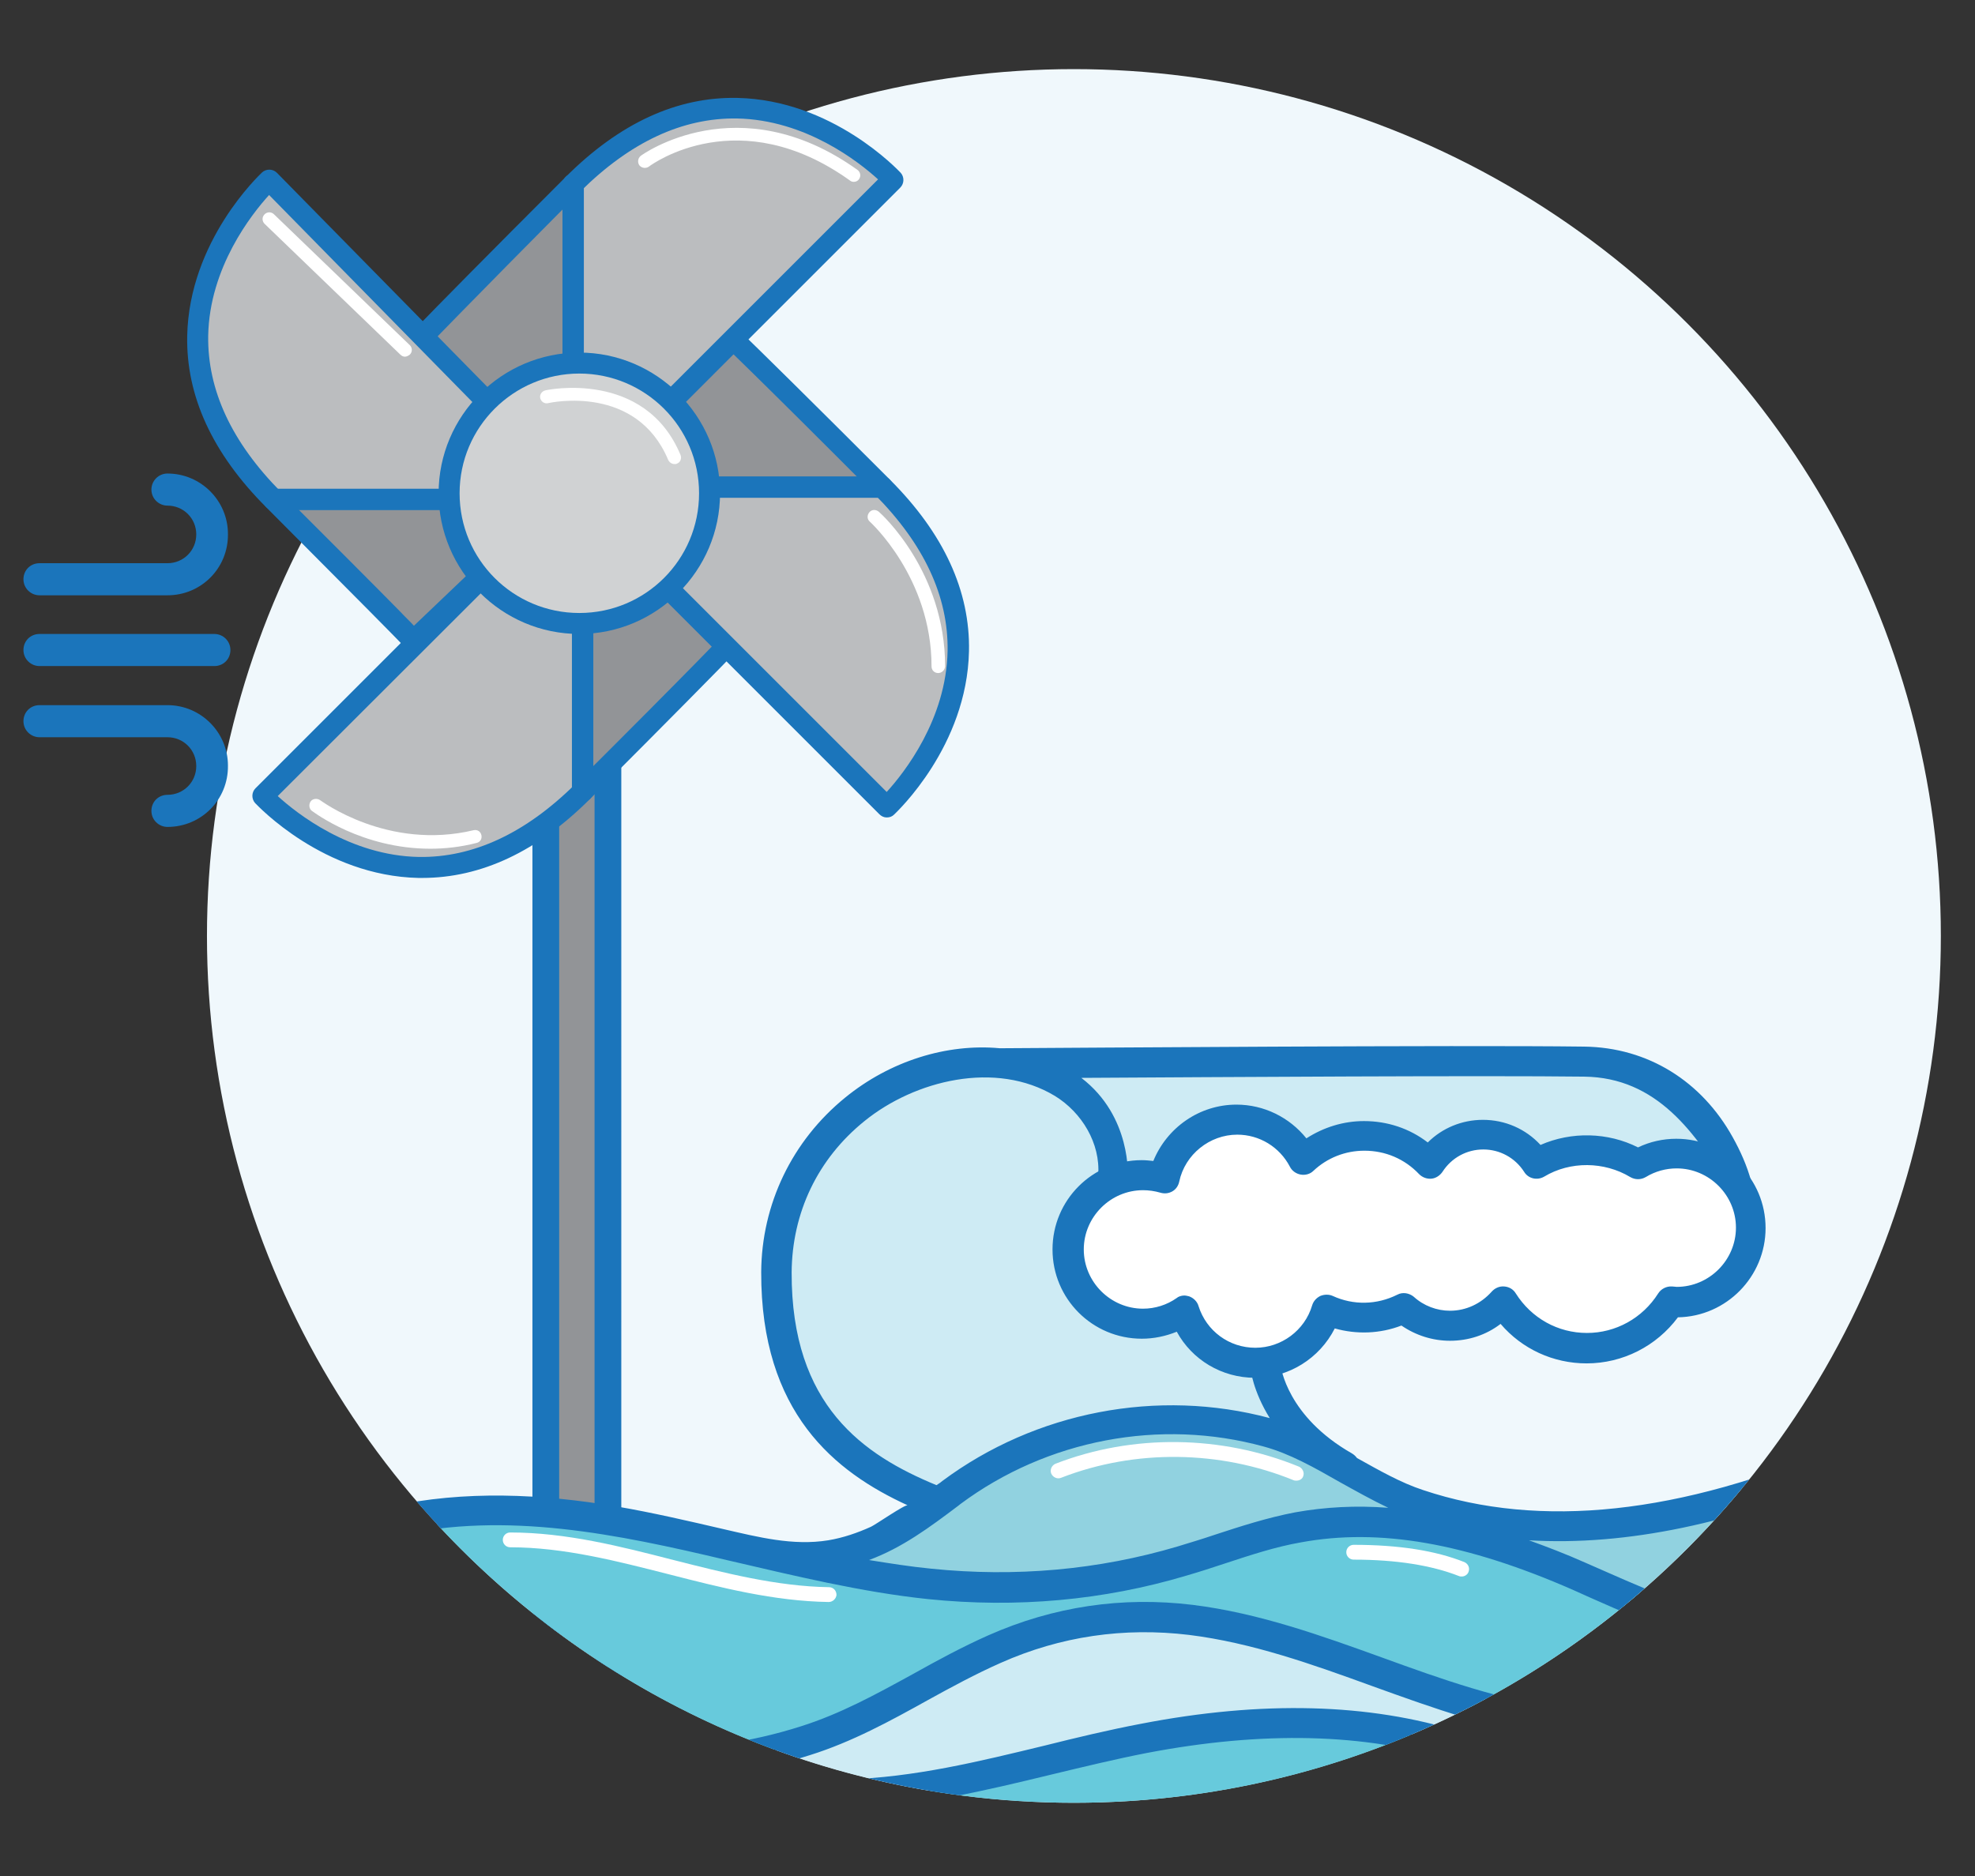 <?xml version="1.0" encoding="utf-8"?>
<!-- Generator: Adobe Illustrator 19.0.0, SVG Export Plug-In . SVG Version: 6.00 Build 0)  -->
<svg version="1.0" xmlns="http://www.w3.org/2000/svg" xmlns:xlink="http://www.w3.org/1999/xlink" x="0px" y="0px"
	 viewBox="-57 192.9 480 456" style="enable-background:new -57 192.9 480 456;" xml:space="preserve">
<rect x="-57" y="192.9" width="480" height="456" fill="#333333" stroke="none"/>
<style type="text/css">
	.st0{fill:#F0F8FC;}
	.st1{clip-path:url(#XMLID_3_);}
	.st2{fill:#929497;}
	.st3{fill:#1B75BB;}
	.st4{fill:#BBBDBF;}
	.st5{fill:#D0D2D3;}
	.st6{fill:#FFFFFF;}
	.st7{fill:#67CADC;}
	.st8{fill:#CEEBF4;}
	.st9{fill:#91D2E0;}
</style>
<g id="Layer_1">
	<g id="Layer_1_1_">
	</g>
	<g id="Layer_3">
	</g>
	<g id="Layer_5">
	</g>
</g>
<g id="Layer_4">
</g>
<g id="Isolation_Mode">
</g>
<g id="Layer_3_1_">
	<circle id="XMLID_189_" class="st0" cx="204" cy="420.4" r="210.7"/>
	<g id="XMLID_2_">
		<defs>
			<path id="XMLID_41_" d="M414.7,420.4c0,116.4-94.4,210.7-210.7,210.7S-6.8,536.8-6.8,420.4c0-11.6-128.7-63.9-126.9-75
				C-117.4,245.2,48,154.2,152.8,154.2C269.2,154.2,414.7,304,414.7,420.4z"/>
		</defs>
		<clipPath id="XMLID_3_">
			<use xlink:href="#XMLID_41_"  style="overflow:visible;"/>
		</clipPath>
		<g id="XMLID_42_" class="st1">
			<g id="XMLID_122_">
				<g id="XMLID_184_">
					<path id="XMLID_188_" class="st2" d="M86.5,688.5H80c-2.4,0-4.3-1.9-4.3-4.3V362.3c0-2.4,2-4.3,4.3-4.3h6.5
						c2.4,0,4.3,2,4.3,4.3v321.9C90.8,686.6,88.8,688.5,86.5,688.5z"/>
					<path id="XMLID_185_" class="st3" d="M84.2,691.7h-2c-5.4,0-9.8-4.4-9.8-9.8V364.5c0-5.4,4.4-9.8,9.8-9.8h2
						c5.4,0,9.8,4.4,9.8,9.8V682C94,687.4,89.6,691.7,84.2,691.7z M82.2,361.2c-1.8,0-3.3,1.5-3.3,3.3V682c0,1.8,1.5,3.3,3.3,3.3h2
						c1.8,0,3.3-1.5,3.3-3.3V364.5c0-1.8-1.5-3.3-3.3-3.3H82.2z"/>
				</g>
				<g id="XMLID_182_">
					<path id="XMLID_183_" class="st4" d="M84.6,308.7L6.9,386.4c0,0,36.8,39.8,77.7-1.1s43.2-44,43.2-44L84.6,308.7z"/>
				</g>
				<g id="XMLID_180_">
					<polygon id="XMLID_181_" class="st2" points="125.9,339.8 88.7,381.1 83.8,381.1 83.8,311.3 87.6,310.6 					"/>
				</g>
				<g id="XMLID_178_">
					<path id="XMLID_179_" class="st3" d="M84.6,387.8c-1.4,0-2.6-1.2-2.6-2.6v-76.6c0-1.4,1.2-2.6,2.6-2.6s2.6,1.2,2.6,2.6v76.6
						C87.2,386.7,86,387.8,84.6,387.8z"/>
				</g>
				<g id="XMLID_174_">
					<path id="XMLID_175_" class="st3" d="M45.6,406.3c-0.3,0-0.6,0-0.9,0c-23.1-0.5-39-17.5-39.7-18.2c-0.9-1-0.9-2.6,0.1-3.6
						l77.7-77.7c0.9-0.9,2.4-1,3.4-0.2l43.2,32.6c1.1,0.9,1.4,2.5,0.5,3.6c-0.2,0.3-3.5,4.3-43.5,44.3
						C73.6,399.9,59.9,406.3,45.6,406.3z M10.5,386.4c4.6,4.2,17.6,14.5,34.3,14.8c13.1,0.2,25.9-5.7,38-17.7
						c27.9-27.8,37.8-38.1,41.2-41.8l-39.2-29.5L10.5,386.4z"/>
				</g>
				<g id="XMLID_172_">
					<path id="XMLID_173_" class="st4" d="M80.8,311.3l77.7,77.7c0,0,39.8-36.8-1.1-77.7s-44-43.2-44-43.2L80.8,311.3z"/>
				</g>
				<g id="XMLID_170_">
					<polygon id="XMLID_171_" class="st2" points="111.9,270 153.2,307.1 153.2,312.1 83.5,312.1 82.7,308.3 					"/>
				</g>
				<g id="XMLID_168_">
					<path id="XMLID_169_" class="st3" d="M157.4,313.9H80.8c-1.4,0-2.6-1.2-2.6-2.6c0-1.4,1.2-2.6,2.6-2.6h76.6
						c1.4,0,2.6,1.2,2.6,2.6C160,312.7,158.8,313.9,157.4,313.9z"/>
				</g>
				<g id="XMLID_164_">
					<path id="XMLID_165_" class="st3" d="M158.5,391.6c-0.7,0-1.3-0.3-1.8-0.8L79,313.1c-0.9-0.9-1-2.4-0.2-3.4l32.6-43.2
						c0.9-1.1,2.5-1.4,3.6-0.5c0.3,0.2,4.3,3.5,44.3,43.5c13.1,13.1,19.5,27.1,19.2,41.7c-0.5,23.1-17.5,39-18.2,39.7
						C159.8,391.4,159.2,391.6,158.5,391.6z M84.2,311.1l74.3,74.3c4.2-4.6,14.5-17.6,14.8-34.3c0.2-13.2-5.7-25.9-17.7-38
						c-27.8-27.9-38.1-37.8-41.8-41.2L84.2,311.1z"/>
				</g>
				<g id="XMLID_162_">
					<path id="XMLID_163_" class="st4" d="M82.3,314.3l77.7-77.7c0,0-36.8-39.8-77.7,1.1s-43.2,44-43.2,44L82.3,314.3z"/>
				</g>
				<g id="XMLID_160_">
					<polygon id="XMLID_161_" class="st2" points="41,283.2 78.1,241.9 83.1,241.9 83.1,311.6 79.3,312.4 					"/>
				</g>
				<g id="XMLID_158_">
					<path id="XMLID_159_" class="st3" d="M82.3,316.9c-1.4,0-2.6-1.2-2.6-2.6v-76.6c0-1.4,1.2-2.6,2.6-2.6s2.6,1.2,2.6,2.6v76.6
						C84.9,315.7,83.7,316.9,82.3,316.9z"/>
				</g>
				<g id="XMLID_154_">
					<path id="XMLID_155_" class="st3" d="M82.3,316.9c-0.5,0-1.1-0.2-1.6-0.5l-43.2-32.6c-1.1-0.9-1.4-2.5-0.5-3.6
						c0.2-0.3,3.5-4.3,43.5-44.3c13.1-13.1,27.1-19.5,41.7-19.2c23.1,0.5,39,17.5,39.7,18.2c0.9,1,0.9,2.6-0.1,3.6l-77.7,77.7
						C83.6,316.6,83,316.9,82.3,316.9z M42.9,281.3l39.2,29.5l74.3-74.3c-4.6-4.2-17.6-14.5-34.3-14.8c-13.2-0.2-25.9,5.7-38,17.7
						C56.3,267.4,46.4,277.7,42.9,281.3z"/>
				</g>
				<g id="XMLID_152_">
					<path id="XMLID_153_" class="st4" d="M82.9,310.2L8.3,236.6c0,0-39.8,36.8,1.1,77.7s35.3,34.2,35.3,34.2L82.9,310.2z"/>
				</g>
				<g id="XMLID_150_">
					<polygon id="XMLID_151_" class="st2" points="43.8,349.2 13.7,318.5 13.7,313.6 83.4,313.6 82.5,314 					"/>
				</g>
				<g id="XMLID_148_">
					<path id="XMLID_149_" class="st3" d="M86.1,316.9H9.5c-1.4,0-2.6-1.2-2.6-2.6c0-1.4,1.2-2.6,2.6-2.6h76.6
						c1.4,0,2.6,1.2,2.6,2.6C88.6,315.8,87.5,316.9,86.1,316.9z"/>
				</g>
				<g id="XMLID_144_">
					<path id="XMLID_145_" class="st3" d="M44,351.7c-0.6,0-1.4-0.3-2.3-1.1c-0.2-0.2-0.4-0.4-0.5-0.6c-2-2.1-9.1-9.3-33.5-33.8
						c-13.1-13.1-19.5-27.1-19.2-41.7c0.5-23.1,17.5-39,18.2-39.7c1-0.9,2.6-0.9,3.6,0.1L84,309.9c0.5,0.5,0.8,1.2,0.7,1.8
						c0,0.7-0.3,1.3-0.8,1.8l-37.4,35.7c0,0.5-0.3,1-0.8,1.5C45.5,351.1,44.9,351.7,44,351.7z M8.4,240.3
						c-4.2,4.6-14.5,17.6-14.8,34.2c-0.2,13.2,5.7,25.9,17.7,38c13.4,13.4,23.1,23.1,28.8,28.9c1.5,1.6,2.7,2.7,3.5,3.6l34.9-33.3
						L8.4,240.3z"/>
				</g>
				<g id="XMLID_139_">
					<circle id="XMLID_143_" class="st5" cx="83.8" cy="312.8" r="31.7"/>
					<path id="XMLID_140_" class="st3" d="M83.8,347c-18.9,0-34.2-15.4-34.2-34.2c0-18.9,15.4-34.2,34.2-34.2s34.2,15.4,34.2,34.2
						C118,331.6,102.6,347,83.8,347z M83.8,283.7c-16,0-29.1,13-29.1,29.1s13,29.1,29.1,29.1s29.1-13,29.1-29.1
						S99.8,283.7,83.8,283.7z"/>
				</g>
				<g id="XMLID_137_">
					<path id="XMLID_138_" class="st6" d="M150.5,237.1c-0.3,0-0.7-0.1-0.9-0.3c-26.9-19.3-48-4.1-48.9-3.4
						c-0.7,0.5-1.7,0.4-2.3-0.3c-0.5-0.7-0.4-1.7,0.3-2.3c0.2-0.2,23.8-17.3,52.7,3.4c0.7,0.5,0.9,1.5,0.4,2.2
						C151.5,236.9,151,237.1,150.5,237.1z"/>
				</g>
				<g id="XMLID_135_">
					<path id="XMLID_136_" class="st6" d="M41.4,279.6c-0.4,0-0.8-0.2-1.1-0.5l-33-31.8c-0.6-0.6-0.7-1.6,0-2.3
						c0.6-0.6,1.6-0.7,2.3,0l33,31.8c0.6,0.6,0.7,1.6,0,2.3C42.2,279.4,41.8,279.6,41.4,279.6z"/>
				</g>
				<g id="XMLID_133_">
					<path id="XMLID_134_" class="st6" d="M171,356.5c-0.9,0-1.6-0.7-1.6-1.6c0-21.6-14.9-35.1-15-35.2c-0.7-0.6-0.7-1.6-0.1-2.3
						s1.6-0.7,2.3-0.1c0.7,0.6,16.1,14.6,16.1,37.6C172.6,355.8,171.9,356.5,171,356.5z"/>
				</g>
				<g id="XMLID_131_">
					<path id="XMLID_132_" class="st6" d="M47.6,399.2c-16.7,0-28.2-8.8-28.8-9.2c-0.7-0.5-0.8-1.6-0.3-2.3c0.5-0.7,1.6-0.8,2.3-0.3
						c0.2,0.1,16.4,12.3,37.3,7.3c0.9-0.2,1.7,0.3,1.9,1.2c0.2,0.9-0.3,1.7-1.2,1.9C54.9,398.8,51.1,399.2,47.6,399.2z"/>
				</g>
				<g id="XMLID_129_">
					<path id="XMLID_130_" class="st6" d="M106.9,305.7c-0.6,0-1.2-0.4-1.5-1c-7.7-18.4-28.4-14-29.2-13.8c-0.9,0.2-1.7-0.4-1.9-1.2
						c-0.2-0.9,0.4-1.7,1.2-1.9c0.2-0.1,24.2-5.2,32.9,15.7c0.3,0.8,0,1.8-0.9,2.1C107.4,305.7,107.2,305.7,106.9,305.7z"/>
				</g>
				<g id="XMLID_127_">
					<path id="XMLID_128_" class="st3" d="M-16.3,337.6h-31.1c-2.1,0-3.9-1.7-3.9-3.9s1.7-3.9,3.9-3.9h31.1c3.9,0,7-3.1,7-7
						c0-3.9-3.1-7-7-7c-2.1,0-3.9-1.7-3.9-3.9c0-2.1,1.7-3.9,3.9-3.9c8.1,0,14.7,6.6,14.7,14.7C-1.5,331-8.1,337.6-16.3,337.6z"/>
				</g>
				<g id="XMLID_125_">
					<path id="XMLID_126_" class="st3" d="M-16.3,393.9c-2.1,0-3.9-1.7-3.9-3.9s1.7-3.9,3.9-3.9c3.9,0,7-3.1,7-7s-3.1-7-7-7h-31.1
						c-2.1,0-3.9-1.7-3.9-3.9s1.7-3.9,3.9-3.9h31.1c8.1,0,14.7,6.6,14.7,14.7C-1.5,387.3-8.1,393.9-16.3,393.9z"/>
				</g>
				<g id="XMLID_123_">
					<path id="XMLID_124_" class="st3" d="M-4.9,354.8h-42.5c-2.1,0-3.9-1.7-3.9-3.9s1.7-3.9,3.9-3.9h42.5c2.1,0,3.9,1.7,3.9,3.9
						S-2.7,354.8-4.9,354.8z"/>
				</g>
			</g>
			<g id="XMLID_43_">
				<path id="XMLID_121_" class="st7" d="M163.6,628.6c0.9-0.1,1.8-0.2,2.7-0.2c11.4-1.1,21.4-5.2,32.6-7.6c18.7-4,37.9-5.7,57-7.4
					c6.4-0.6,12.8-1.1,19.2-0.6c12.4,1,24,6.1,35.2,11.5c16.5,8.1,32.5,17.2,47.9,27.3c6.2,4.1,12.5,8.4,16.6,14.6s5.6,14.6,1.9,21
					c-4.6,8-15.1,10.1-24.4,11.1c-30.1,3.3-60.3,4.6-90.5,5.2c-24.9,0.5-49.9,0.4-74.8-1.9c-26.3-2.4-52.3-7.2-78.3-12
					c-8.3-1.5-17.3-3.4-23-9.7c-6.1-6.7-6.8-16.6-6.5-25.6c0.3-8.5,3.1-20,11.3-24.3c4.6-2.4,10.2-1.6,15.2-1.5
					c7.8,0.2,15.7,0.4,23.5,0.5C140.6,629.3,152.2,629.6,163.6,628.6z"/>
				<path id="XMLID_120_" class="st8" d="M159.7,628.8c-10.8,0.6-21.7,0.2-32.6-0.4c-2.5-0.1-29.7-1.8-27.6-5.3
					c0.5-0.8,1.4-1.1,2.3-1.2c5-1,10,0,15.1-0.8c5.7-0.8,11.4-2,17-3.4c11.2-2.9,22-7.2,32.2-12.6c7.1-3.8,14-8.2,21.5-11.3
					c21.4-9,45.9-6.9,68.4-1.5c22.6,5.4,44.4,14,67.3,17.8c12.5,2.1,25.2,2.7,37.9,2.8c21.7,0.2,43.4-1,64.9-3.6
					c2.7-0.3,5.8-0.6,8,1.1c1.6,1.2,2.3,3.2,2.9,5.1c5.4,19.3-7.9,41.6-27.3,46.2c-17.4,4.1-32.5-2.3-47.1-11.2
					c-28.5-17.3-58.2-35.6-91.5-38.2c-34.4-2.6-67.6,12-101.9,15.7C165.9,628.4,162.8,628.6,159.7,628.8z"/>
				<path id="XMLID_119_" class="st7" d="M29.8,567.4c19.6-5.2,40.2-6.9,60.4-5c40.9,3.9,81.1,22.5,121.5,15.1
					c20.9-3.9,40.3-14.6,61.5-15.6c43.8-2.2,84,36.9,127,27.8c6.9-1.4,13.7-4.1,20.7-3.5c7,0.7,14.3,6.4,13.3,13.4
					c-1,7.5-10.1,10.7-17.6,11.8c-21.7,3.3-43.9,3.2-65.8,3c-13.5-0.1-27.2-0.2-40.4-3.6c-10.9-2.8-21-7.7-31.5-11.7
					c-14.3-5.4-29.2-9-44.4-10.8c-10.3-1.2-20.8-1.6-30.9,0.5c-21.1,4.3-38.6,18.7-59,25.7c-19.1,6.6-39.7,6.4-59.8,6.1
					c-19.2-0.3-38.6-0.7-56.9-6.2c-5.6-1.7-11.3-3.9-16-7.5c-5.7-4.4-6.4-9.5-6-16.7C6.7,576,17.4,570.7,29.8,567.4z"/>
				<path id="XMLID_118_" class="st9" d="M343,584c3.2,1.5,6.5,2.9,9.9,3.9c4,1.1,8.2,1.4,12.4,1.7c9.8,0.6,19.6,0.8,29.4,0.6
					c4.6-0.1,9.3-0.3,13.5-2s7.9-5.5,8.4-10c0.4-4.1-1.8-8-4-11.6c-1.3-2.2-2.7-4.4-4-6.6c-2-3.3-4-6.6-6.9-9.2
					c-2.8-2.6-6.6-4.4-10.4-4c-3.5,0.4-6.5,2.6-9.8,4c-4.7,2.1-10,2.5-15,3.8c-6.6,1.7-12.7,5-19.3,6.8c-10.1,2.9-20.8,2.4-31.2,2
					c-2.3-0.1-11.3-1.9-11.7,1.6c-0.3,3,9.2,5.1,11.6,6.3C324.8,575.8,333.9,579.9,343,584z"/>
				<path id="XMLID_117_" class="st9" d="M171.7,557.8c7.8-5.9,16.1-11.3,25.3-14.5c7.8-2.7,16-3.8,24.2-4.4
					c5.4-0.4,10.9-0.6,16.3-0.6c6.4,0,13,0.3,19,2.8c3,1.3,5.7,3,8.4,4.8c8,5.2,16,10.5,23.9,15.7c1,0.7,2.1,2,1.3,2.9
					c-0.4,0.4-0.9,0.4-1.5,0.5c-2.5,0.1-4.9-0.1-7.4-0.2c-14.5-0.6-29.1,0.9-42.8,5.6c-3.4,1.2-6.8,2.5-10.2,3.6
					c-6.8,2.1-13.9,3-21,3.6c-19.2,1.6-38.6,1.1-57.7-1.5c-0.7-0.1-1.5-0.2-2-0.7c-3.8-3.4,6-6.9,7.9-7.4
					C161.6,566.2,166.6,561.6,171.7,557.8z"/>
				<path id="XMLID_93_" class="st8" d="M134.9,523.3c-2.4-7.9-4.5-18.8-2.7-27c1.8-8.4,7.6-17.4,12.1-24.6
					c12-19.3,36.1-21.5,56.9-21.1c31.9,0.6,63.9,0.5,95.8-0.4c11.2-0.3,22.5-0.7,33.5,1.7c10.9,2.4,21.6,8,27.9,17.3
					c1,1.6,1.8,4,0.2,5c-0.6,0.4-1.3,0.4-2,0.3c-10.6-0.2-21.2-0.4-31.8-0.7c-2.7-0.1-5.5-0.1-8.2-0.8c-3.1-0.8-5.9-2.3-9-3
					c-3.6-0.8-7.4-0.3-10.6,1.2c-2.2,1.1-4.3,2.6-6.7,2.5c-1.4-0.1-2.7-0.7-4-1.2c-7.2-3-15.6-2.9-22.8,0c-1.1,0.4-2.2,0.9-3.3,0.7
					c-1.2-0.2-2-1.2-2.9-2c-7.7-7.6-22.1-6.5-28.6,2.2c-1.6,2.2-3,4.9-5.6,5.7c-1.5,0.5-3.1,0.1-4.7,0.1c-5.1,0-9.4,3.4-11.8,7.6
					c-3.2,5.5-3.8,12.6-1.1,18.4s9,9.9,15.4,9.6c3.6-0.2,7.4-1.6,10.8-0.2c4.2,1.8,5.9,7.3,10.1,9.1c1.2,0.5,2.5,0.7,3.8,1.1
					c4.2,1.6,6.2,6.2,7.8,10.4c0.5,1.3,0.9,2.9-0.1,3.9c-0.8,0.7-2,0.6-3,0.5c-8.5-1.1-17-1.8-25.6-2.2c-5.4-0.2-10.9-0.3-16.2,1
					c-8.4,2.1-15.5,7.6-23.2,11.7c-7.6,4.1-24.2,9.2-30.8,1.4C146.3,542.4,138.6,535.3,134.9,523.3z"/>
				<g id="XMLID_61_">
					<path id="XMLID_89_" class="st6" d="M350.4,473.4c-3.4,0-6.6,1-9.4,2.6c-3.6-2.2-7.9-3.5-12.4-3.5c-4.5,0-8.6,1.2-12.2,3.4
						c-2.8-4.3-7.5-7.1-13-7.1c-5.5,0-10.3,2.8-13,7.1c-4-4.2-9.7-6.8-15.9-6.8c-5.8,0-11,2.2-14.9,5.8c-3-5.8-9.1-9.8-16.1-9.8
						c-8.7,0-15.9,6.1-17.7,14.3c-1.7-0.5-3.4-0.8-5.3-0.8c-10,0-18.1,8.1-18.1,18.1c0,10,8.1,18.1,18.1,18.1
						c3.8,0,7.4-1.2,10.3-3.2c2.3,7.3,9.1,12.7,17.3,12.7c8.2,0,15.1-5.4,17.3-12.9c2.8,1.3,5.8,2,9.1,2c3.5,0,6.8-0.8,9.7-2.3
						c3,2.7,6.9,4.3,11.2,4.3c5.1,0,9.7-2.3,12.8-5.9c4.3,6.8,11.8,11.4,20.4,11.4c8.6,0,16.1-4.5,20.4-11.3c0.5,0,0.9,0.1,1.4,0.1
						c10,0,18.1-8.1,18.1-18.1C368.5,481.5,360.4,473.4,350.4,473.4z"/>
					<path id="XMLID_66_" class="st3" d="M248,527.8c-8.1,0-15.3-4.4-19-11.2c-2.7,1.1-5.6,1.7-8.5,1.7c-12,0-21.7-9.7-21.7-21.7
						s9.7-21.7,21.7-21.7c0.9,0,1.9,0.1,2.8,0.2c3.3-8.1,11.2-13.7,20.2-13.7c6.7,0,12.9,3.1,17,8.2c4.2-2.7,9-4.2,14-4.2
						c5.7,0,11.1,1.8,15.5,5.2c3.5-3.5,8.3-5.5,13.4-5.5c5.4,0,10.4,2.2,14,6.1c7.5-3.3,16.4-3.1,23.7,0.6c2.9-1.4,6.1-2.1,9.3-2.1
						c12,0,21.7,9.7,21.7,21.7c0,11.8-9.5,21.5-21.3,21.7c-5.2,7-13.4,11.2-22.2,11.2c-8.1,0-15.7-3.5-20.9-9.6
						c-3.5,2.7-7.8,4.1-12.3,4.1c-4.2,0-8.3-1.3-11.8-3.7c-5.2,2-10.9,2.2-16.2,0.7C263.7,523.1,256.2,527.8,248,527.8z
						 M230.8,507.8c0.4,0,0.8,0.1,1.2,0.2c1.1,0.4,2,1.3,2.3,2.4c1.9,6,7.4,10.1,13.8,10.1c6.3,0,12-4.2,13.8-10.3
						c0.3-1,1-1.8,2-2.3c1-0.4,2.1-0.4,3,0c5,2.3,10.7,2.2,15.7-0.3c1.3-0.7,2.9-0.4,4,0.5c2.4,2.2,5.6,3.4,8.8,3.4
						c3.9,0,7.5-1.7,10.1-4.6c0.8-0.9,1.9-1.4,3.1-1.3c1.2,0.1,2.2,0.7,2.8,1.7c3.8,6,10.2,9.6,17.3,9.6c7,0,13.5-3.6,17.3-9.6
						c0.7-1.1,2-1.8,3.4-1.7c0.4,0,0.8,0.1,1.1,0.1c7.9,0,14.4-6.5,14.4-14.4c0-7.9-6.5-14.4-14.4-14.4c-2.6,0-5.2,0.7-7.5,2.1
						c-1.2,0.7-2.6,0.7-3.8,0c-6.3-3.8-14.6-3.9-20.9-0.1c-1.7,1-3.9,0.5-4.9-1.2c-2.2-3.4-5.9-5.4-9.9-5.4c-4,0-7.7,2-9.9,5.4
						c-0.6,0.9-1.6,1.6-2.7,1.7c-1.1,0.1-2.2-0.3-3-1.1c-3.5-3.7-8.2-5.7-13.3-5.7c-4.6,0-9,1.7-12.4,4.9c-0.8,0.8-2,1.1-3.1,0.9
						c-1.1-0.2-2.1-0.9-2.6-1.9c-2.5-4.8-7.4-7.8-12.8-7.8c-6.7,0-12.7,4.8-14.1,11.4c-0.2,1-0.8,1.9-1.7,2.4
						c-0.9,0.5-1.9,0.6-2.9,0.3c-1.4-0.4-2.8-0.6-4.2-0.6c-7.9,0-14.4,6.5-14.4,14.4s6.5,14.4,14.4,14.4c2.9,0,5.8-0.9,8.2-2.6
						C229.3,508.1,230.1,507.8,230.8,507.8z"/>
				</g>
				<g id="XMLID_53_">
					<path id="XMLID_55_" class="st3" d="M119.6,572.1c16.4,3.8,32.7,7.8,49,9.5c21.5,2.2,42.6,0.3,62.7-5.7
						c3.1-0.9,6.2-1.9,9.2-2.9c6.4-2.1,12.4-4.1,18.7-5.2c19-3.5,40,0.1,66.2,11.6l4,1.8c15.6,6.9,30.2,13.3,47.9,14.5
						c1.8,0.1,3.5,0.2,5.3,0.2c11.4,0,21.9-2.6,30.5-7.5c1.8-1,2.4-3.2,1.4-5c-1-1.8-3.2-2.4-5-1.4c-8.7,5-19.7,7.2-31.7,6.4
						c-16.4-1.1-30.5-7.3-45.5-13.9l-4.1-1.8c-4.7-2.1-9.2-3.8-13.6-5.4c23.6,1.4,49.9-4.1,78.7-16.4c1.9-0.8,2.7-2.9,1.9-4.8
						c-0.8-1.9-3-2.7-4.8-1.9c-39,16.8-73.1,20.4-101.5,10.9c-5.5-1.8-10.7-4.8-16.1-7.8c-0.3-0.4-0.7-0.8-1.2-1.1
						c-15.8-9-17.3-21-17.4-21.6c-0.2-2-1.9-3.5-4-3.3c-2,0.2-3.5,1.9-3.3,4c0,0.4,0.6,5.7,4.7,12.3c-27.2-7.3-56.9-1.6-79.6,15.3
						l-0.5,0.4c-0.3,0.2-0.6,0.4-0.9,0.6c-17.7-7.3-35.3-19.3-35.2-51.7c0.1-14.5,6.3-27.6,17.7-36.8c12.2-9.9,31.9-14.8,46.3-6.1
						c6.5,4,11.1,11.5,10.5,19.3c-0.2,2,1.3,3.8,3.3,3.9c2,0.2,3.8-1.3,3.9-3.3c0-0.2,1-14.9-11.3-24.3c34.4-0.2,98.3-0.6,122.2-0.3
						c17.7,0.2,27.2,13.7,35.4,27.5c1.4,2.4,5.1,7,5.9,1.1c0.1-1-0.4-2.3-0.7-3.2c-1-3.7-2.6-7.3-4.5-10.7
						c-7.5-13.5-20.5-21.8-36.1-22c-30.2-0.4-124,0.3-142,0.4c-12.9-1.2-26.7,3.1-37.6,12c-12.9,10.5-20.3,25.9-20.4,42.4
						c-0.1,34.2,17.9,48.6,35.6,56.7c-0.6-0.3-7.8,4.7-8.9,5.2c-3.3,1.5-6.8,2.7-10.4,3.3c-8.6,1.4-17.1-0.8-25.4-2.7
						c-8.6-2-17.2-4-25.9-5.5c-18.3-3.1-37.1-4-55.3,0c-11.5,2.6-20.8,7.3-27.7,14c-1.4,1.4-1.5,3.7,0,5.2c1.4,1.4,3.7,1.5,5.2,0
						c5.9-5.8,14-9.8,24.2-12.1C66.2,560.2,93,565.8,119.6,572.1z M175.9,558.9l0.5-0.4c21.1-15.7,48.6-20.9,73.7-14
						c6.3,1.7,12.3,5.1,18.6,8.7c3.8,2.1,7.7,4.3,11.7,6.2c-7.9-0.6-15.3-0.2-22.6,1.1c-6.8,1.3-13.3,3.4-19.7,5.5
						c-2.9,1-6,1.9-8.9,2.8c-19.2,5.7-39.4,7.5-59.9,5.4c-5.1-0.5-10.1-1.3-15.1-2.1C162.3,569.1,169,564.1,175.9,558.9z"/>
					<path id="XMLID_54_" class="st3" d="M429.5,608.7c-0.3-2-2.2-3.3-4.2-3c-33.7,5.9-68,6.8-102.1,2.5c-15.2-1.9-30-7.2-44.3-12.4
						c-14.7-5.3-29.9-10.8-46-12.8c-17.2-2.1-33.9,0.4-49.7,7.4c-6.3,2.8-12.4,6.1-18.3,9.4c-9.1,5-17.7,9.7-27.2,12.7
						c-24.9,8-51.5,6.5-71.9,4.4c-2-0.2-3.8,1.2-4,3.3c-0.2,2,1.2,3.8,3.3,4c3.7,0.4,7.6,0.8,11.7,1c0.4,1.3,1.5,2.4,2.9,2.6
						c24.2,3.8,47.5,5.4,69.2,4.8c17.1-0.5,33.7-4.5,49.8-8.4c7.5-1.8,15.3-3.7,23-5.2c28.2-5.4,53.1-4.8,74.1,1.8
						c19.5,6.2,38.1,17.6,56,28.7c6.1,3.8,12.4,7.7,18.6,11.2c0.6,0.3,1.2,0.5,1.8,0.5c1.3,0,2.5-0.7,3.2-1.8c1-1.7,0.4-4-1.3-5
						c-6.1-3.5-12.4-7.4-18.4-11.1c-18.3-11.3-37.3-23-57.7-29.4c-22.2-7-48.3-7.7-77.7-2c-7.9,1.5-15.8,3.4-23.4,5.3
						c-15.7,3.8-31.9,7.8-48.2,8.2c-10.6,0.3-21.6,0-32.9-0.7c8-1,16.1-2.6,24.1-5.2c10.2-3.2,19.5-8.3,28.5-13.3
						c5.8-3.2,11.7-6.4,17.8-9.1c14.6-6.5,30-8.7,45.8-6.8c15.3,1.9,30.1,7.2,44.4,12.4c14.7,5.3,29.8,10.8,45.8,12.8
						c34.8,4.3,69.9,3.5,104.3-2.6C428.5,612.6,429.9,610.7,429.5,608.7z"/>
				</g>
				<g id="XMLID_51_">
					<path id="XMLID_52_" class="st6" d="M258.1,552.8c-0.2,0-0.5,0-0.7-0.1c-17.9-7.3-38.5-7.6-56.5-0.6c-0.9,0.4-2-0.1-2.4-1
						c-0.4-0.9,0.1-2,1-2.4c18.8-7.3,40.4-7,59.2,0.7c0.9,0.4,1.4,1.5,1,2.4C259.5,552.4,258.8,552.8,258.1,552.8z"/>
				</g>
				<g id="XMLID_48_">
					<path id="XMLID_49_" class="st6" d="M298.3,576.1c-0.2,0-0.5,0-0.7-0.1c-6.6-2.6-15.2-4-25.6-4c-1,0-1.8-0.8-1.8-1.8
						c0-1,0.8-1.8,1.8-1.8c10.9,0,19.9,1.4,26.9,4.2c0.9,0.4,1.4,1.4,1,2.4C299.7,575.6,299,576.1,298.3,576.1z"/>
				</g>
				<g id="XMLID_44_">
					<path id="XMLID_45_" class="st6" d="M144.4,582.3C144.4,582.3,144.4,582.3,144.4,582.3c-13.3-0.2-26.2-3.5-38.7-6.7
						c-12.6-3.2-25.6-6.6-38.7-6.6c-1,0-1.8-0.8-1.8-1.8c0-1,0.8-1.8,1.8-1.8c0,0,0,0,0,0c13.6,0,26.9,3.4,39.7,6.7
						c12.3,3.1,25,6.4,37.8,6.6c1,0,1.8,0.8,1.8,1.9C146.2,581.5,145.4,582.3,144.4,582.3z"/>
				</g>
			</g>
		</g>
	</g>
</g>
</svg>

